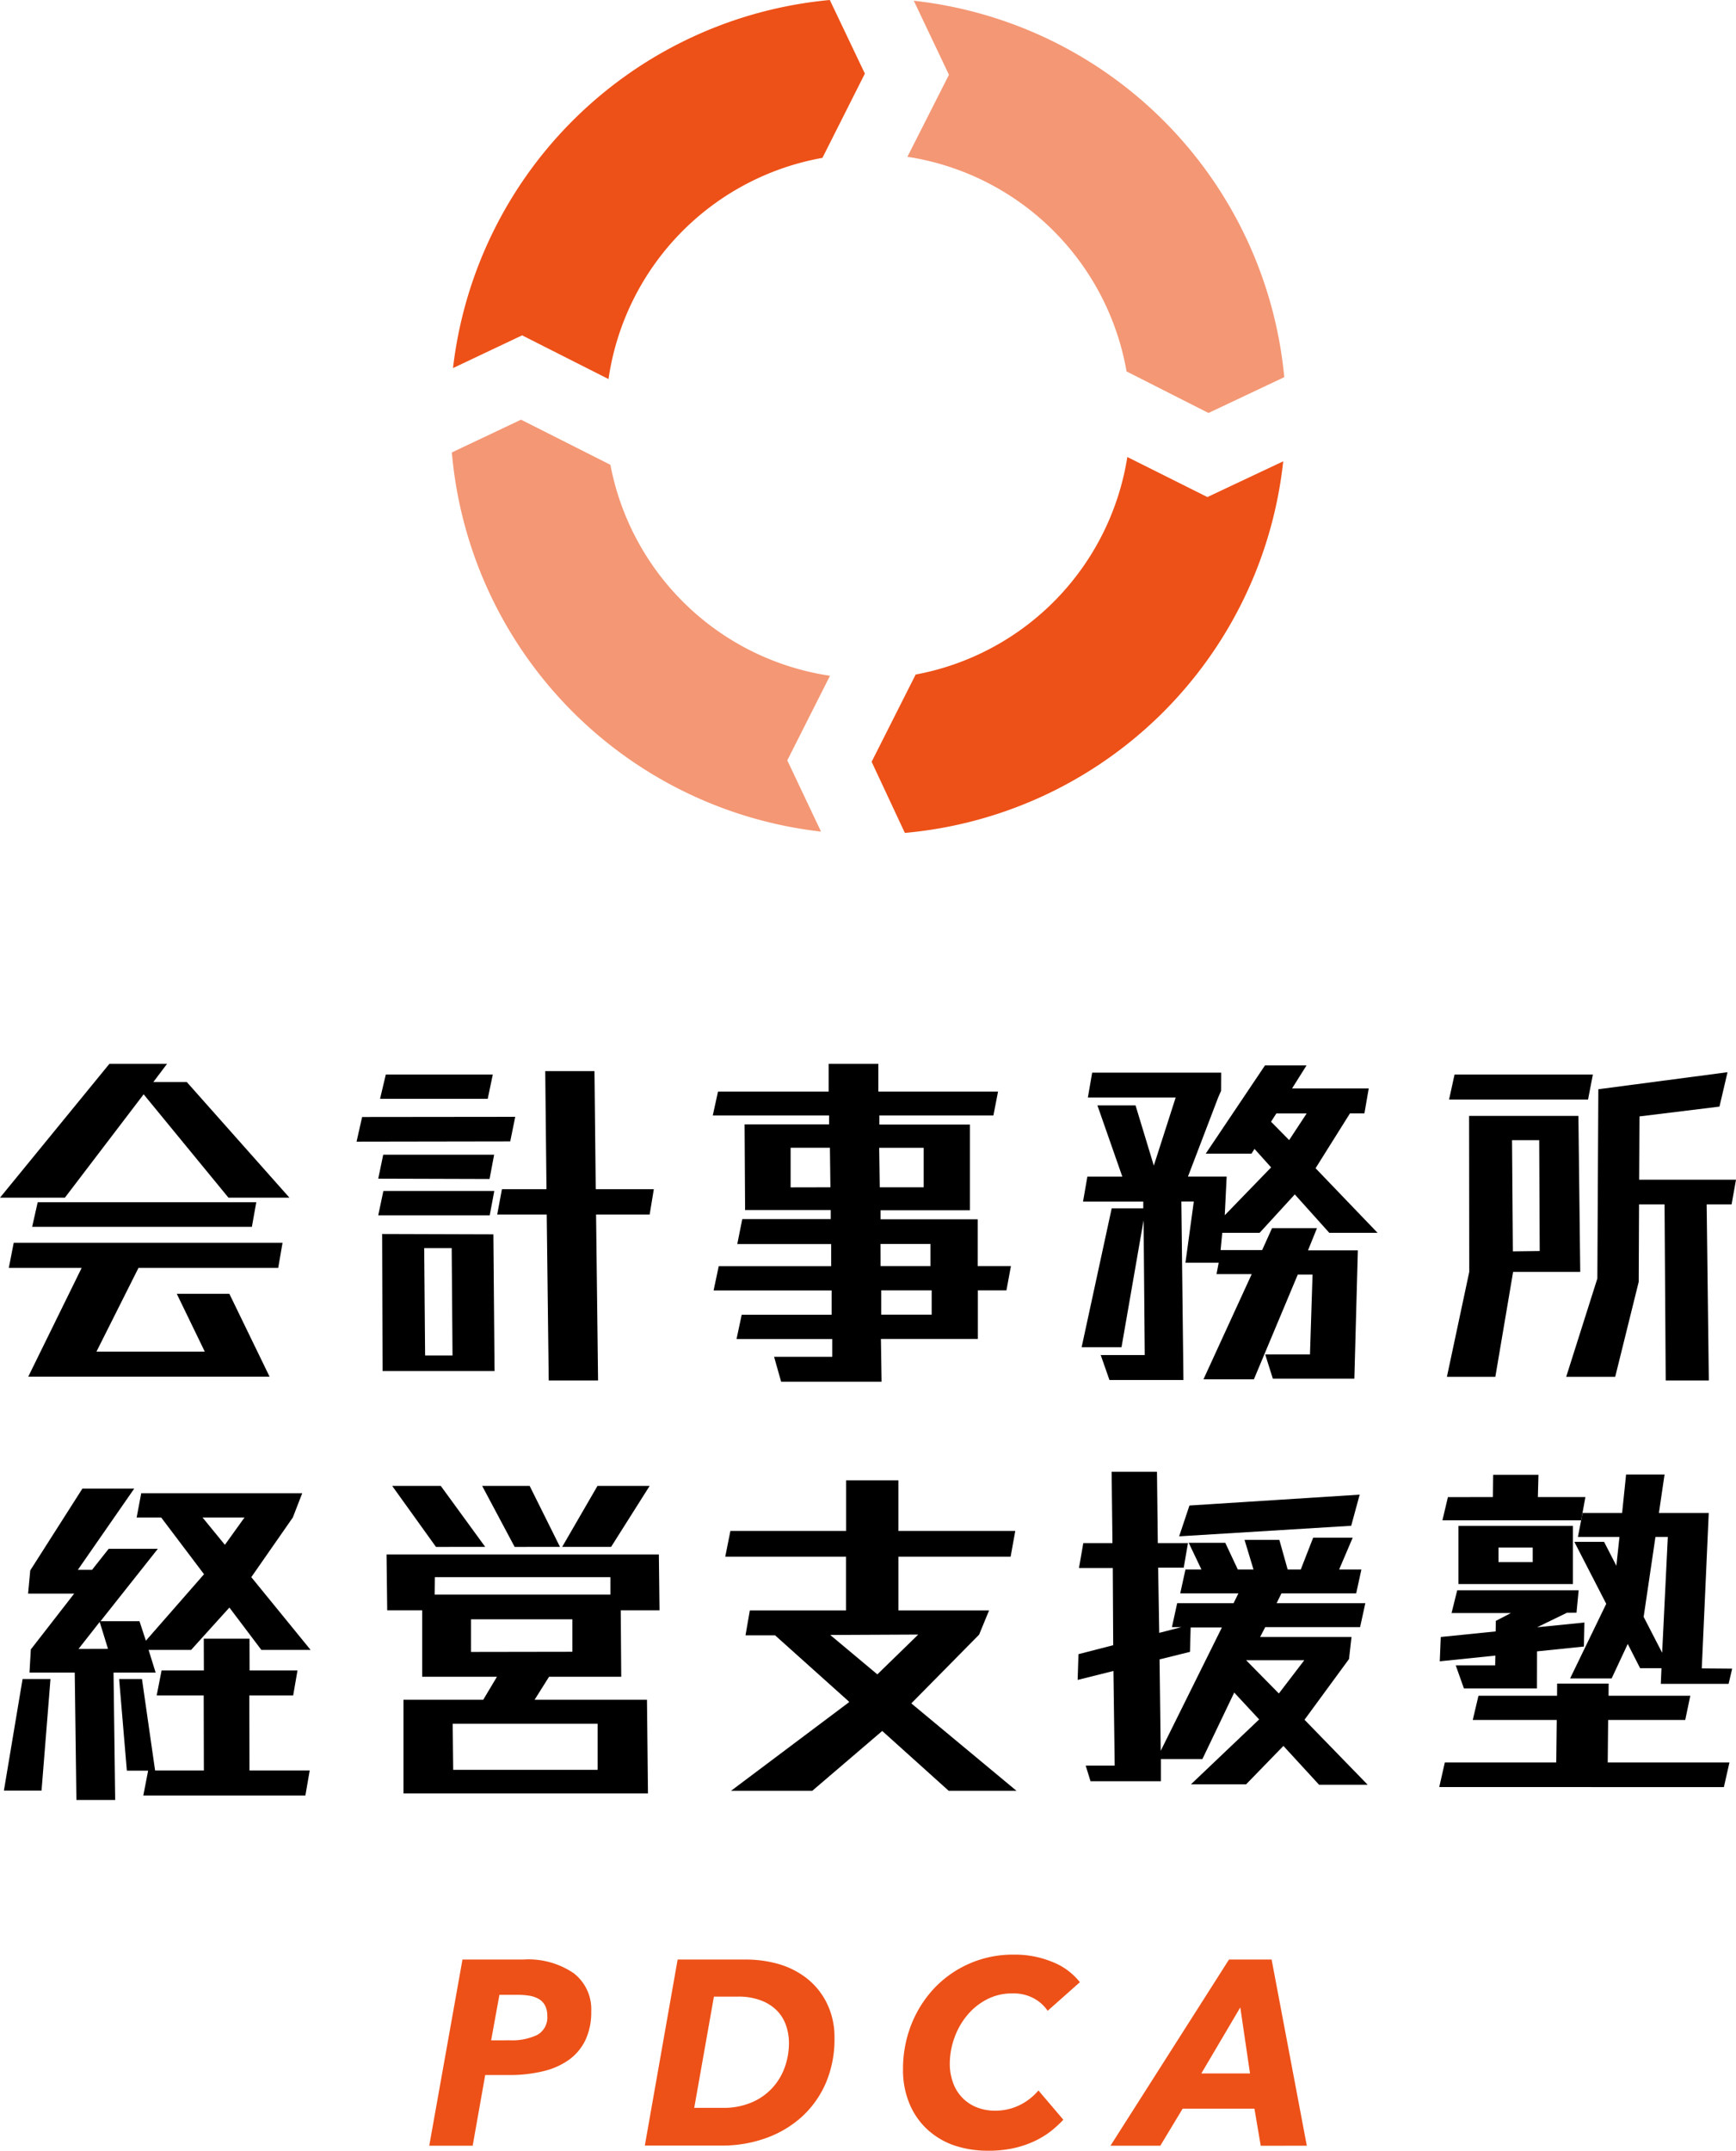 <svg xmlns="http://www.w3.org/2000/svg" width="290.934" height="360.366" viewBox="0 0 290.934 360.366">
  <g id="レイヤー_2" data-name="レイヤー 2" transform="translate(5 7)">
    <g id="レイヤー_1" data-name="レイヤー 1" transform="translate(-5 -7)">
      <path id="パス_39" data-name="パス 39" d="M177.915,160.432l-3.745,17.584h8.117l2.979-17.584h11.249l-.306-26.132H177.887Zm7.309-3.439-.139-18.628h4.553l.084,18.572Z" transform="translate(68.315 52.676)"/>
      <path id="パス_40" data-name="パス 40" d="M85.8,136.69h19.491v1.49H91.132l.084,14.354H105.57v1.518H90.742l-.835,4.177h15.732v3.7H86.8L85.939,166h19.784v4.079H90.645l-.863,4.065H105.82v2.979H96.075l1.183,4.177H114.09l-.111-7.17h16.247v-8.145h4.789l.752-4.065H130.2v-7.838H113.923v-1.518h14.966V138.207H113.714V136.69h19.115l.78-4.01H113.547v-4.65h-8.326v4.65H86.677Zm13.045,12.043v-6.641h6.585l.084,6.627Zm14.841-6.627h7.462v6.613h-7.365Zm.223,16.108h8.367v3.7h-8.353Zm.125,11.848v-4.079h8.451v4.079Z" transform="translate(33.653 50.217)"/>
      <path id="パス_41" data-name="パス 41" d="M25.7,131.079,28,128.03H18.336L0,150.459H10.873l13.2-17.319,14.215,17.319H48.505L31.3,131.079Z" transform="translate(0 50.217)"/>
      <path id="パス_42" data-name="パス 42" d="M38.024,158.118H29.211l4.692,9.69H15.748l7.045-14.034H46.21l.724-4.2H1.881l-.821,4.2H13.27L4.318,172H44.762Z" transform="translate(0.416 58.666)"/>
      <path id="パス_43" data-name="パス 43" d="M3.87,148.811H40.694l.738-4.121H4.8Z" transform="translate(1.518 56.752)"/>
      <path id="パス_44" data-name="パス 44" d="M69.512,134.41l-25.659.028-.933,4.135,25.756-.042Z" transform="translate(16.834 52.719)"/>
      <path id="パス_45" data-name="パス 45" d="M64.979,143.33H46.393l-.863,4.079H64.214l.766-4.079Z" transform="translate(17.858 56.218)"/>
      <path id="パス_46" data-name="パス 46" d="M46.365,138.97l-.835,4.01,18.656.056.766-4.065Z" transform="translate(17.858 54.508)"/>
      <path id="パス_47" data-name="パス 47" d="M64.643,129.32H46.711l-.961,4.065H63.793Z" transform="translate(17.944 50.723)"/>
      <path id="パス_48" data-name="パス 48" d="M46,148.51l.07,22.958H64.837l-.195-22.9Zm7.2,20.354-.153-17.988h4.608l.139,17.988Z" transform="translate(18.043 58.25)"/>
      <path id="パス_49" data-name="パス 49" d="M76.362,148.624l-.209-19.714H67.9l.209,19.784H60.644l-.794,4.246h8.3l.334,27.8h8.27l-.334-27.8H85.4l.7-4.246H76.362Z" transform="translate(23.475 50.562)"/>
      <path id="パス_50" data-name="パス 50" d="M169.642,155.49H162.11l-1.657,3.675h-6.961l.278-2.9h6.265l5.889-6.432,5.778,6.432h8.089l-10.386-10.818,5.764-9.189h2.422l.724-4.177h-12.85l2.422-3.856h-6.961L151,143h7.671l.5-.794,2.784,3.1-7.769,8.019.32-6.474h-6.488l5.082-13.3.473-1.072.014-3.049H131.968l-.724,4.177H145.96l-3.662,11.4-3.063-10.094h-6.39l4.177,11.945h-5.861l-.724,4.177H140.53v1.128h-5.29l-5.04,23.278h6.683l3.7-21.273.195,22.582H133.4l1.462,4.177h12.4l-.348-29.905H149L147.6,161.281h5.569l-.362,1.907h5.9l-8.089,17.626h8.451l7.351-17.542H168.9l-.432,13.379h-7.5l1.281,4.065h13.658l.585-21.51h-8.353Zm-6.808-19.227h5.082l-2.938,4.469-3.035-3.077Z" transform="translate(51.068 50.296)"/>
      <path id="パス_51" data-name="パス 51" d="M198.529,129.32H175.349l-.919,4.191h23.292Z" transform="translate(68.417 50.723)"/>
      <path id="パス_52" data-name="パス 52" d="M200.809,136.447l13.407-1.643,1.35-5.764-21.649,2.854-.167,31.715-5.221,16.47h8.214l3.94-15.913.056-12.976h4.274l.195,29.5h7.226l-.362-29.5h4.177l.738-4.135H200.754Z" transform="translate(73.947 50.613)"/>
      <path id="パス_53" data-name="パス 53" d="M40.789,193.991l6.961-10,1.573-4.065H22.342l-.766,4.065h4.107l7.184,9.509-9.746,11.138L22.05,201.37H15.52l9.606-12.126H16.885L14.1,192.766H11.719l9.453-13.616H12.485L3.742,192.863l-.362,3.884h7.727L3.839,206.1l-.223,3.884H11.2l.278,21.343h6.5l-.278-21.343h7.059l-1.183-3.8H30.7l6.418-7.1,5.36,7.1H50.73ZM11.831,206.02l3.55-4.525,1.392,4.511Zm24.531-17.445-3.745-4.58h7.031Z" transform="translate(1.326 70.268)"/>
      <path id="パス_54" data-name="パス 54" d="M148.209,189.075h-5.054l-.139-11.945h-7.6l.139,11.945h-4.887l-.724,4.177h5.666l.07,12.934-5.82,1.5-.139,4.316,6-1.5.209,15.857H131.07l.807,2.617H143.67v-3.717h6.961l5.332-11.138,4.177,4.5-11.43,10.873h9.244l6.251-6.432,5.973,6.5h8.145l-10.581-10.887L175.2,208.5l.418-3.7H160.307l.849-1.643h15.9l.877-4.01H163.064l.807-1.643H176.4l.877-4.01h-3.731l2.269-5.318H169.19l-2.074,5.318h-2.2l-1.392-4.956H157.69l1.5,4.956h-2.631l-2.1-4.469h-6.126l2.13,4.469h-2.673l-.877,4.01h9.746l-.807,1.643H146.4l-.877,4.01h1.587l-3.717.961-.181-10.929H147.5Zm-4.566,34.806-.195-15.315,5.1-1.267.111-4.079h5.235Zm19.8-9.606-5.485-5.569H167.7Z" transform="translate(50.88 69.476)"/>
      <path id="パス_55" data-name="パス 55" d="M.47,220.768H6.777l1.5-18.7H3.6Z" transform="translate(0.184 79.258)"/>
      <path id="パス_56" data-name="パス 56" d="M14.34,203.972l1.295,15.356H19.2l-.807,4.163H45.554l.724-4.191H36.184l-.028-12.572h7.351l.724-4.191H36.2l-.014-5.318H28.527l.014,5.318H21.454l-.821,4.191h7.88l.028,12.572H20.368l-2.2-15.328H14.34Z" transform="translate(5.625 77.355)"/>
      <path id="パス_57" data-name="パス 57" d="M62.8,189.049,55.355,178.83H47.21l7.337,10.219Z" transform="translate(18.517 70.142)"/>
      <path id="パス_58" data-name="パス 58" d="M71.085,189.049,66,178.83H58.04l5.444,10.219Z" transform="translate(22.765 70.142)"/>
      <path id="パス_59" data-name="パス 59" d="M82.33,178.83H73.587L67.67,189.049h8.2Z" transform="translate(26.542 70.142)"/>
      <path id="パス_60" data-name="パス 60" d="M172.193,179.88,143.666,181.7l-1.726,5.165,28.833-1.768Z" transform="translate(55.673 70.554)"/>
      <path id="パス_61" data-name="パス 61" d="M178.861,208.718h14.075l-.084,7.114h-18.67l-.933,4.121,47.7.014.933-4.135h-20.4l.07-7.114h12.92l.849-4.065h-13.7l.014-2.033h-8.632l-.014,2.033H179.821Z" transform="translate(67.954 79.473)"/>
      <path id="パス_62" data-name="パス 62" d="M194.611,195.163l1.615-.014.362-3.759H176.234l-.947,3.815h9.954l-2.534,1.309-.028,1.768-9.2.933-.167,4.079,9.314-.961-.028,1.629h-6.613l1.378,3.884H189.6l.014-6.223,7.852-.807.084-4.024-7.922.794Z" transform="translate(67.977 75.069)"/>
      <path id="パス_63" data-name="パス 63" d="M173.63,185.119h23.25l.71-3.9h-7.964l.1-3.731h-7.588l-.056,3.731-7.532.014Z" transform="translate(68.103 69.617)"/>
      <path id="パス_64" data-name="パス 64" d="M71.34,211.43l2.422-3.856h12.1l-.084-11.138h6.5l-.111-9.356H46.53l.111,9.356H52.5v11.138h12.53l-2.3,3.856H49.37v15.69H90.343l-.167-15.69ZM54.633,190.881H84.051V193.8H54.6Zm6.056,12.53v-5.471H77.674v5.444Zm21.218,19.756H57.7l-.084-7.727H81.907Z" transform="translate(18.25 73.378)"/>
      <path id="パス_65" data-name="パス 65" d="M131.517,199.948h-15.2v-8.994h18.809l.78-4.316H116.314V178.16h-8.757v8.479H88.163l-.863,4.316h20.243v8.994H91.421l-.724,4.177h4.956l12.419,11.138-.1.125-19.7,14.786h13.616l11.723-10.024,11.138,10.024h11.361l-17.626-14.646,11.361-11.514Zm-18.725,10.72-7.894-6.6,14.744-.07Z" transform="translate(34.242 69.88)"/>
      <path id="パス_66" data-name="パス 66" d="M175.56,183.64v9.746h19.185V183.64Zm6.711,6.07v-2.436h5.736v2.436Z" transform="translate(68.86 72.029)"/>
      <path id="パス_67" data-name="パス 67" d="M211.067,209.945l1.169-26.035h-8.353l.947-6.46h-6.446l-.668,6.46h-6.627l-.78,4.01h6.961l-.515,4.831-2.061-4.01H189.71l5.346,10.386L189,211.629h6.961l2.7-5.778,2.074,4.065h3.578l-.111,2.617h11.361l.6-2.548Zm-6.641-2.617-3.1-6.014,1.977-13.393h2.074Z" transform="translate(74.131 69.601)"/>
      <path id="パス_68" data-name="パス 68" d="M67.444,235.838a13.477,13.477,0,0,1,8.451,2.3,7.629,7.629,0,0,1,2.924,6.39,10.915,10.915,0,0,1-.975,4.8,8.688,8.688,0,0,1-2.784,3.327,12.263,12.263,0,0,1-4.344,1.907,23.669,23.669,0,0,1-5.666.626h-4l-2.1,11.848H51.67l5.569-31.2ZM65.2,249.371a9.857,9.857,0,0,0,4.566-.9,3.341,3.341,0,0,0,1.685-3.216,3.536,3.536,0,0,0-.376-1.712,2.673,2.673,0,0,0-1.03-1.086,4.636,4.636,0,0,0-1.587-.557,12.929,12.929,0,0,0-2.019-.153H63.434l-1.392,7.629Z" transform="translate(20.266 92.491)" fill="#ed5118"/>
      <path id="パス_69" data-name="パス 69" d="M83.119,235.83H94.675a20.143,20.143,0,0,1,5.263.724,14.1,14.1,0,0,1,4.664,2.3,12.057,12.057,0,0,1,3.411,4.065,12.781,12.781,0,0,1,1.392,6.014,18.6,18.6,0,0,1-1.392,7.448,16.526,16.526,0,0,1-3.982,5.708,17.877,17.877,0,0,1-6.042,3.634A21.592,21.592,0,0,1,90.4,267H77.62ZM85.9,260.681h4.775a11.89,11.89,0,0,0,4.817-.9,9.885,9.885,0,0,0,3.481-2.423,10.094,10.094,0,0,0,2.1-3.481,12.057,12.057,0,0,0,.7-4.024,9.05,9.05,0,0,0-.5-3.021,6.626,6.626,0,0,0-1.559-2.492,7.408,7.408,0,0,0-2.673-1.671,10.485,10.485,0,0,0-3.815-.626H89.2Z" transform="translate(30.445 92.499)" fill="#ed5118"/>
      <path id="パス_70" data-name="パス 70" d="M135.57,262.9a19.748,19.748,0,0,1-2.144,1.963,14.927,14.927,0,0,1-2.784,1.671,16.9,16.9,0,0,1-3.439,1.142,19.031,19.031,0,0,1-4.177.418,17.375,17.375,0,0,1-5.959-.961,12.809,12.809,0,0,1-4.483-2.784,12.224,12.224,0,0,1-2.868-4.3,14.563,14.563,0,0,1-1.016-5.569,20.229,20.229,0,0,1,1.392-7.532,19.171,19.171,0,0,1,3.9-6.14,18.1,18.1,0,0,1,13.254-5.569,16.456,16.456,0,0,1,6.655,1.295,10.886,10.886,0,0,1,4.441,3.327l-5.4,4.789a6.627,6.627,0,0,0-2.228-2.033,7.115,7.115,0,0,0-3.676-.877,9.062,9.062,0,0,0-4.26.988,10.65,10.65,0,0,0-3.3,2.645,12.238,12.238,0,0,0-2.158,3.787,12.892,12.892,0,0,0-.78,4.427,9.118,9.118,0,0,0,.515,3.021,6.863,6.863,0,0,0,3.871,4.163,8.188,8.188,0,0,0,3.286.613,9.093,9.093,0,0,0,3.926-.877A9.745,9.745,0,0,0,131.394,258Z" transform="translate(42.635 92.267)" fill="#ed5118"/>
      <path id="パス_71" data-name="パス 71" d="M158.855,267.03,157.8,260.82H145.768l-3.745,6.209H133.67l19.867-31.2h7.142l5.9,31.2Zm-3.425-23.181-6.53,11.068h8.158Z" transform="translate(52.429 92.499)" fill="#ed5118"/>
      <path id="パス_72" data-name="パス 72" d="M116.191,12.495,109.23,26.236A44.078,44.078,0,0,1,145.957,62.2l13.727,6.961,12.7-6A70.071,70.071,0,0,0,110.3.09Z" transform="translate(42.843 0.035)" fill="#f49774"/>
      <path id="パス_73" data-name="パス 73" d="M66.113,56.19l14.479,7.323a44.05,44.05,0,0,1,35.85-37.061l7.114-14.117L117.681,0A70.057,70.057,0,0,0,54.53,61.676Z" transform="translate(21.388)" fill="#ed5118"/>
      <path id="パス_74" data-name="パス 74" d="M161.194,61.711,147.773,55A44.05,44.05,0,0,1,112.3,91.449l-7.379,14.618,5.569,11.917A70.043,70.043,0,0,0,173.9,55.724Z" transform="translate(41.153 21.573)" fill="#ed5118"/>
      <path id="パス_75" data-name="パス 75" d="M110.608,107.591l7.156-14.173a44.078,44.078,0,0,1-36.8-35.349l-14.98-7.56L54.39,56a70.043,70.043,0,0,0,61.871,63.527Z" transform="translate(21.333 19.811)" fill="#f49774"/>
    </g>
  </g>
</svg>

